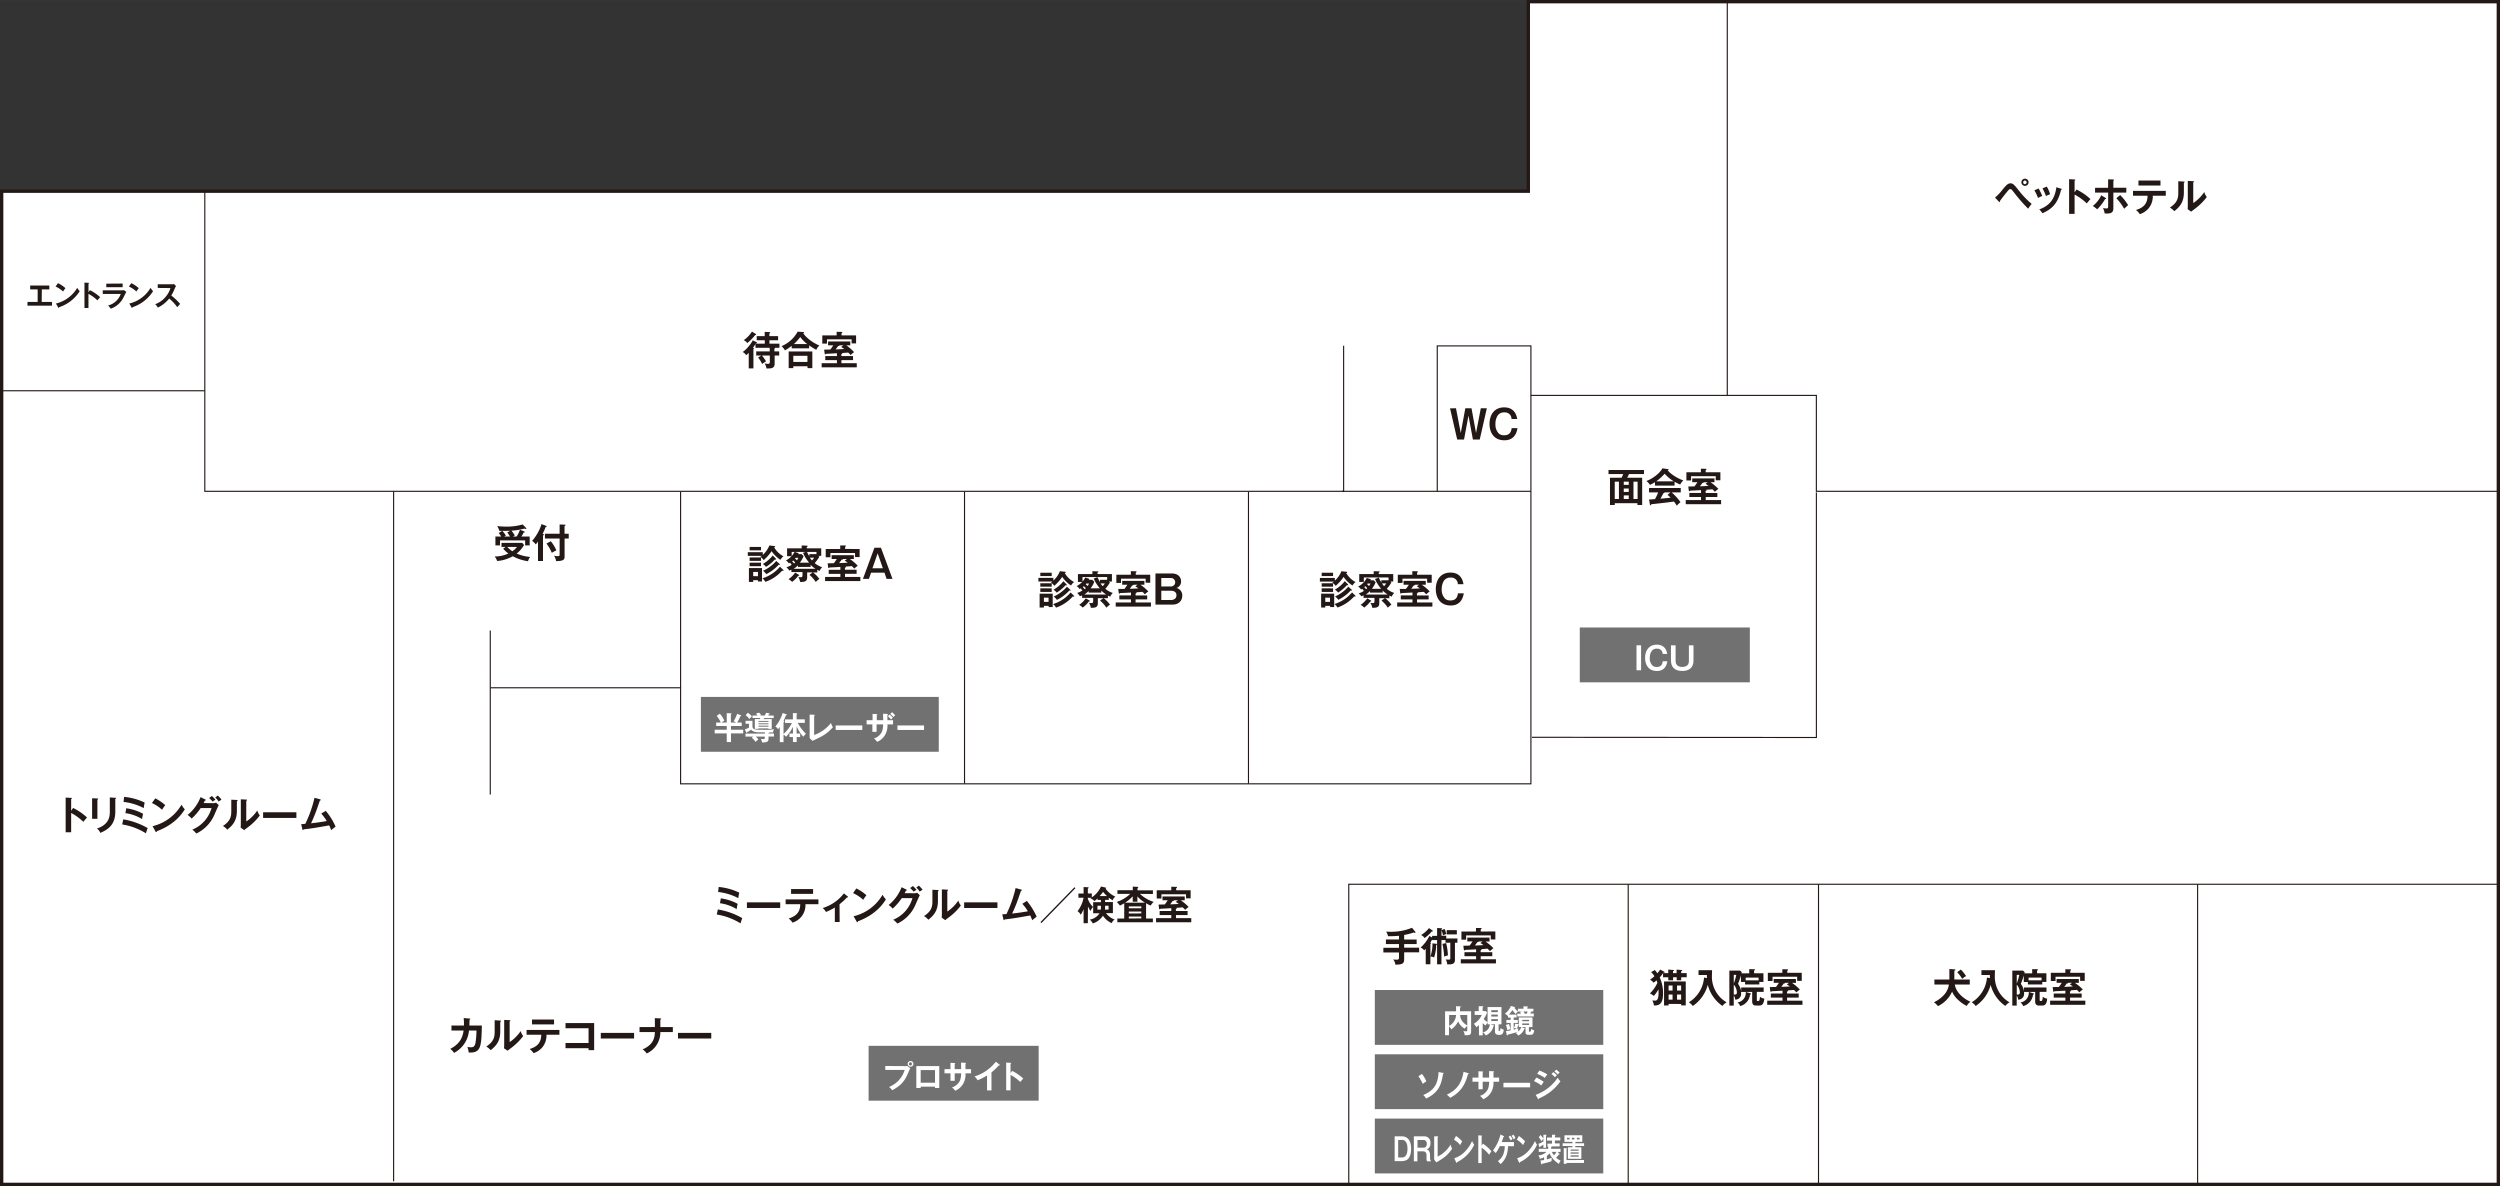 <svg xmlns="http://www.w3.org/2000/svg" width="353.14mm" height="167.54mm" viewBox="0 0 1001.04 474.91"><rect x="0" y="0" width="1001.04" height="474.91" fill="#333333" stroke="none"/><defs><style>.cls-1,.cls-5{fill:#fff;}.cls-1,.cls-2{stroke:#231815;stroke-miterlimit:10;}.cls-1{stroke-width:1.34px;}.cls-2{fill:none;stroke-width:0.45px;}.cls-3{fill:#231815;}.cls-4{fill:#727171;}</style></defs><g id="レイヤー_2" data-name="レイヤー 2"><g id="レイヤー_1-2" data-name="レイヤー 1"><polygon class="cls-1" points="611.96 0.67 611.96 76.55 0.67 76.55 0.67 474.24 1000.37 474.24 1000.37 393.4 1000.37 76.55 1000.37 0.67 611.96 0.67"/><polyline class="cls-2" points="82.01 76.55 82.01 196.72 538.01 196.72 538.01 138.42"/><path class="cls-2" d="M613,158.32h114.3v38.4h273.36"/><line class="cls-2" x1="537.35" y1="196.72" x2="613.01" y2="196.72"/><line class="cls-2" x1="82.01" y1="156.46" x2="0.97" y2="156.46"/><line class="cls-2" x1="157.61" y1="196.72" x2="157.61" y2="473"/><line class="cls-2" x1="691.63" y1="158.32" x2="691.63" y2="0.98"/><line class="cls-2" x1="196.31" y1="318.14" x2="196.31" y2="252.47"/><line class="cls-2" x1="196.42" y1="275.39" x2="272.71" y2="275.39"/><path class="cls-2" d="M272.52,196.85v117H613V138.5h-37.5v58.22"/><line class="cls-2" x1="386.21" y1="196.85" x2="386.21" y2="313.8"/><line class="cls-2" x1="499.91" y1="196.85" x2="499.91" y2="313.8"/><polyline class="cls-2" points="613.41 295.22 727.31 295.3 727.31 197.15"/><polyline class="cls-2" points="540.07 474.86 540.07 354.06 1000.67 354.06"/><line class="cls-2" x1="651.96" y1="474.86" x2="651.96" y2="354.06"/><line class="cls-2" x1="728.16" y1="474.86" x2="728.16" y2="354.06"/><line class="cls-2" x1="879.96" y1="474.86" x2="879.96" y2="354.06"/><path class="cls-3" d="M16.69,120.88h4.12v1.5H11v-1.5h4.08v-5h-3v-1.54h7.67v1.54h-3Z"/><path class="cls-3" d="M23.2,113.38a12.27,12.27,0,0,1,3,2,12.06,12.06,0,0,0-.94,1.34,11.43,11.43,0,0,0-3-2Zm-.8,8.15a13.44,13.44,0,0,0,8.52-6.29,6.45,6.45,0,0,0,1,1.35A15.48,15.48,0,0,1,23.68,123c0,.12,0,.26-.2.26s-.14-.09-.2-.2Z"/><path class="cls-3" d="M36,116.19a17.16,17.16,0,0,1,4.1,2.8c-.45.48-.61.68-1.09,1.27a15.68,15.68,0,0,0-3.59-2.6v5.66H33.82V113.15l1.61.09c.12,0,.22,0,.22.13s-.15.16-.22.17V117Z"/><path class="cls-3" d="M48.58,116.26a3.12,3.12,0,0,0,1-.11l1,.69c-.2.37-1,2-1.18,2.34a8.91,8.91,0,0,1-5.07,4.42,6.34,6.34,0,0,0-1.06-1.28,7.28,7.28,0,0,0,5.08-4.63H41.15v-1.43Zm.53-2.73V115H42.56v-1.42Z"/><path class="cls-3" d="M52.57,113.38a12.62,12.62,0,0,1,3,2,10.44,10.44,0,0,0-.95,1.34,11.43,11.43,0,0,0-3-2Zm-.8,8.15a13.44,13.44,0,0,0,8.52-6.29,6.83,6.83,0,0,0,1,1.35A15.48,15.48,0,0,1,53.05,123c0,.12,0,.26-.19.26s-.15-.09-.21-.2Z"/><path class="cls-3" d="M63.16,115.29v-1.47h5.77a3,3,0,0,0,.78-.09l.77.85a3.94,3.94,0,0,0-.43.74,18.72,18.72,0,0,1-1.46,3,26.55,26.55,0,0,1,3.54,3.36c-.4.44-1,1.15-1.17,1.32a15.52,15.52,0,0,0-3.22-3.46,13.23,13.23,0,0,1-4.54,3.62,4.23,4.23,0,0,0-1.08-1.36,9.65,9.65,0,0,0,4-2.71,9.88,9.88,0,0,0,2.14-3.75Z"/><path class="cls-3" d="M306.23,137.6v-1.36H303v-1.66h3.2v-1.7l1.87.08c.26,0,.34.07.34.18s-.06.17-.34.36v1.08h3.49v1.66H308.1v1.36h4v1.67h-1.75a.18.18,0,0,1,0,.09c0,.16-.14.21-.28.26v1.09H312v1.65h-1.82v3.24c0,1.81-1.35,1.92-2.33,1.92-.33,0-.55,0-.95,0a4.92,4.92,0,0,0-.74-2,6.4,6.4,0,0,0,1.3.15c.39,0,.79,0,.79-.69v-2.63H305.1a16.8,16.8,0,0,1,1.64,2.34c-.67.4-1,.62-1.58,1.05a11.91,11.91,0,0,0-1.6-2.59l1.29-.8H302.8v-1.65h5.41v-1.44h-5.7v-1.54c-.3.52-.7,1.09-1,1.52.17.07.37.16.37.29s-.14.2-.2.25v7.72H299.8v-6.23a7,7,0,0,1-1,.93,4.81,4.81,0,0,0-1.39-1.26,14.14,14.14,0,0,0,4-4.66l1.46.7c.18.09.26.16.26.27s-.25.23-.5.25l0,.09Zm-3.68-3.92a.43.43,0,0,1,.23.3c0,.19-.21.17-.38.16a19.37,19.37,0,0,1-3.2,3.23,3.12,3.12,0,0,0-1.41-1.16,11.89,11.89,0,0,0,3.31-3.45Z"/><path class="cls-3" d="M324,139.46h-7v-1a16.82,16.82,0,0,1-2.71,1.82,6,6,0,0,0-1.36-1.68,13,13,0,0,0,6.46-5.81l2.27.17c.09,0,.31,0,.31.19s-.15.21-.32.3c1,1.66,4,3.95,6.45,4.88a5.12,5.12,0,0,0-1.25,1.73,19.86,19.86,0,0,1-2.86-1.79Zm-6.35,7.19v.76H315.8v-6.68h9.47v6.68h-1.92v-.76Zm5.66-1.74v-2.46h-5.66v2.46Zm-.08-7.16a13.47,13.47,0,0,1-2.79-2.81,19.86,19.86,0,0,1-2.55,2.81Z"/><path class="cls-3" d="M336.92,142.58h4.65v1.61h-4.65v1.24h6.14v1.65H329v-1.65h6.12v-1.24h-4.67v-1.61h4.67v-1.14c-2.15.12-2.4.14-4.36.22-.14.19-.2.24-.29.24s-.22-.13-.25-.32L330,140l2.49-.05c.38-.48.71-1,1.17-1.68h-2.08v-1.54h8.89v1.54h-1.59A18.8,18.8,0,0,1,342,141a8.15,8.15,0,0,0-1.39,1.16,12.65,12.65,0,0,0-1-1c-1.36.12-1.51.13-2.52.2.07,0,.16,0,.16.17s-.14.21-.4.32Zm5.87-8.3v3.21H341v-1.63h-9.86v1.71h-1.88v-3.29H335v-1.43l2.05.05a.2.2,0,0,1,.23.21c0,.14-.07.17-.32.31v.86Zm-5.07,4h-1.61c.06.27-.37.27-.52.27-.45.67-.88,1.19-1,1.35.76,0,2.54-.1,3.46-.16-.37-.27-.66-.46-1.23-.83Z"/><path class="cls-3" d="M202.45,219h-1.64v-1.63h8.33l.69.86a12.45,12.45,0,0,1-2.93,3.42,17.38,17.38,0,0,0,5.37,1.35,5.19,5.19,0,0,0-.84,1.72,18.51,18.51,0,0,1-6.11-2,15.08,15.08,0,0,1-6.24,1.91,6.71,6.71,0,0,0-1-1.81,13,13,0,0,0,5.49-1.19,10.26,10.26,0,0,1-2.09-1.95Zm4.43-4.18a13.51,13.51,0,0,0,1.33-2.72l1.75.7a.22.22,0,0,1,.15.2c0,.18-.11.19-.43.24a11.4,11.4,0,0,1-.9,1.58h3.31v3.57h-1.81v-2H200.21v2h-1.84v-3.57h2.33c-.15-.23-.52-.77-1-1.41l1.36-.84h-1.11a6.78,6.78,0,0,0-.88-1.91c1.5.14,2.49.19,3.49.19a22.28,22.28,0,0,0,6.71-.86l1.42,1.44a.26.26,0,0,1,.06.18.21.21,0,0,1-.18.22,4,4,0,0,1-.55-.19,26.27,26.27,0,0,1-5.23.84,18.32,18.32,0,0,1,1.34,1.88l-.71.46Zm-2.59-2.31c-1.39.05-1.55.05-3.14.06a8.85,8.85,0,0,1,1.39,1.87l-.62.38h2.29a16.54,16.54,0,0,0-1.1-1.61ZM203.14,219a9.78,9.78,0,0,0,2,1.72A7.26,7.26,0,0,0,207,219Z"/><path class="cls-3" d="M217.42,224.64h-2v-7.81a9,9,0,0,1-.91,1.15,6,6,0,0,0-1.43-1.42,19.2,19.2,0,0,0,3.77-6.7l1.79.68c.15.06.29.11.29.22s-.28.22-.42.22c-.49,1.22-.77,1.86-1.23,2.77.38.1.51.18.51.34s-.09.22-.36.28Zm10.31-10.92v1.9h-1.66v7.13c0,1.3-.32,1.89-3.39,1.92a5,5,0,0,0-.86-2.17,6.7,6.7,0,0,0,1.43.19c.8,0,.83-.22.83-.76v-6.31H218.2v-1.9h5.88V210l2,.07c.27,0,.36.07.36.18s-.11.24-.39.36v3.09Zm-7.17,3a15.27,15.27,0,0,1,2.21,3.64,15.09,15.09,0,0,0-1.81,1,16.21,16.21,0,0,0-2.16-3.74Z"/><path class="cls-3" d="M426.41,228.94c.2,0,.34.06.34.21s-.08.17-.4.31a9.49,9.49,0,0,0,3.74,3.6,4,4,0,0,0-1.23,1.39,12.43,12.43,0,0,1-3.53-3.47,18.2,18.2,0,0,1-3.17,3.58,4.76,4.76,0,0,0-1.36-1.28c.23-.16.33-.22.6-.43h-5.61v-1.46h6v1.08a10.11,10.11,0,0,0,2.62-3.77ZM418,242.58v.68h-1.72v-5.54h5.24v5.36h-1.62v-.5Zm3.12-13.26v1.35h-4.56v-1.35Zm0,4.21v1.37h-4.56v-1.37Zm0,2.06V237h-4.56v-1.44ZM419.86,241v-1.7H418V241ZM430,238.49a.42.42,0,0,1,.12.25.17.17,0,0,1-.19.18,1.3,1.3,0,0,1-.36-.11,15.89,15.89,0,0,1-6.72,4.48,4.44,4.44,0,0,0-1.21-1.41,15,15,0,0,0,7.06-4.64Zm-3-4.55a.45.45,0,0,1,.16.29c0,.14-.11.16-.19.16a.75.75,0,0,1-.29-.08,17.14,17.14,0,0,1-3.57,3,3.79,3.79,0,0,0-1.3-1.16,14.21,14.21,0,0,0,4-3.42Zm1.5,2.14a.36.36,0,0,1,.17.26.15.15,0,0,1-.17.16,2.05,2.05,0,0,1-.31-.07,16.48,16.48,0,0,1-5,3.77,5,5,0,0,0-1.28-1.34,15,15,0,0,0,5.3-3.93Z"/><path class="cls-3" d="M444.44,233.22a14.48,14.48,0,0,1-1.85,2.53,8.3,8.3,0,0,0,3,1.66,5.38,5.38,0,0,0-1.06,1.51c-.25-.13-.47-.24-.9-.48v1.08h-1.68a12.22,12.22,0,0,1,2.5,2.58,11.3,11.3,0,0,0-1.44,1.22,12.65,12.65,0,0,0-2.53-2.85l1.33-.95h-2.21v2c0,1.7-1.07,1.86-2.81,1.84a5.46,5.46,0,0,0-.75-2,4.75,4.75,0,0,0,1.05.11c.61,0,.64-.31.64-1v-1.08h-4.43v-1a7.68,7.68,0,0,1-.89.35,5.55,5.55,0,0,0-1.12-1.32,7,7,0,0,0,2.11-1,5.72,5.72,0,0,0-.69-.84l-.42.29a4.1,4.1,0,0,0-1.19-1.19,7.81,7.81,0,0,0,3.46-3.44l1.33.43c.12,0,.26.08.26.24s-.09.2-.31.25v0h1.51l.82.76a9.68,9.68,0,0,1-1.48,2.66h3.71a15.11,15.11,0,0,1-2.46-3.93l1.53-.55a10.31,10.31,0,0,0,1,1.92v-.86h2.86v-1.11h-9.88V233h-1.83v-3.15h5.79v-1.14l2,.06c.14,0,.4,0,.4.19s-.17.21-.37.29v.6h5.79v3H444Zm-8.23,7.2a.28.28,0,0,1,.15.23c0,.19-.18.2-.39.2a10.24,10.24,0,0,1-2.44,2.43,6.59,6.59,0,0,0-1.42-1.1,9.57,9.57,0,0,0,2.64-2.61ZM434,234.71l-.42.38c.26.26.46.47.77.84.14-.13.25-.23.43-.42A7.8,7.8,0,0,0,434,234.71Zm7,2.58h-5.1v-.62a10,10,0,0,1-1.71,1.38h8.77a10.85,10.85,0,0,1-2-1.59Zm-6.07-3.63a2.22,2.22,0,0,1-.2.25l.77.73a4.89,4.89,0,0,0,.57-1Zm5.75-.06a9.39,9.39,0,0,0,.85,1.11,5.28,5.28,0,0,0,.86-1.11Z"/><path class="cls-3" d="M454.7,238.43h4.65V240H454.7v1.24h6.15v1.65h-14.1v-1.65h6.11V240H448.2v-1.61h4.66v-1.14c-2.15.12-2.39.14-4.35.22-.14.19-.2.24-.3.24s-.21-.13-.25-.32l-.2-1.58,2.49,0c.39-.48.71-1,1.18-1.68h-2.09v-1.54h8.9v1.54h-1.59a18.7,18.7,0,0,1,3.16,2.69,8.55,8.55,0,0,0-1.39,1.16,10.85,10.85,0,0,0-.95-1c-1.36.11-1.52.12-2.52.18.06,0,.15.05.15.18s-.14.21-.4.32Zm5.87-8.3v3.21h-1.84v-1.63h-9.85v1.71H447v-3.29h5.81V228.7l2.06.05a.21.21,0,0,1,.23.21c0,.14-.08.17-.33.31v.86Zm-5.07,4h-1.6c.06.27-.37.27-.53.27-.45.66-.88,1.19-1,1.34.76,0,2.53-.09,3.46-.15-.37-.27-.67-.46-1.24-.83Z"/><path class="cls-3" d="M469.21,229.61c2.5,0,3.71,1.48,3.71,3.19a2.68,2.68,0,0,1-1.82,2.63,3,3,0,0,1,2.3,3.09c0,1.82-1.24,3.57-3.91,3.57h-6.83V229.61ZM465,231.44v3.39h3.74a1.7,1.7,0,1,0,0-3.39Zm0,5.09v3.72h3.82c1,0,2.25-.43,2.25-1.9s-1.25-1.82-2.27-1.82Z"/><path class="cls-3" d="M539.11,228.94c.2,0,.34.06.34.21s-.08.17-.4.31a9.49,9.49,0,0,0,3.74,3.6,4,4,0,0,0-1.22,1.39A12.48,12.48,0,0,1,538,231a17.88,17.88,0,0,1-3.17,3.58,4.76,4.76,0,0,0-1.36-1.28c.24-.16.33-.22.61-.43H528.5v-1.46h6v1.08a10.21,10.21,0,0,0,2.63-3.77Zm-8.45,13.64v.68H529v-5.54h5.23v5.36h-1.62v-.5Zm3.12-13.26v1.35h-4.56v-1.35Zm0,4.21v1.37h-4.56v-1.37Zm0,2.06V237h-4.56v-1.44ZM532.56,241v-1.7h-1.9V241Zm10.12-2.54a.37.37,0,0,1,.12.25.17.17,0,0,1-.18.18,1.46,1.46,0,0,1-.37-.11,15.82,15.82,0,0,1-6.72,4.48,4.44,4.44,0,0,0-1.21-1.41,14.93,14.93,0,0,0,7.06-4.64Zm-3-4.55a.43.43,0,0,1,.15.29c0,.14-.1.16-.18.16a.84.84,0,0,1-.3-.08,17.09,17.09,0,0,1-3.56,3,3.88,3.88,0,0,0-1.3-1.16,14.15,14.15,0,0,0,4-3.42Zm1.5,2.14c.09.08.17.16.17.26a.15.15,0,0,1-.17.16,1.63,1.63,0,0,1-.31-.07,16.79,16.79,0,0,1-5,3.77,5.14,5.14,0,0,0-1.29-1.34,14.94,14.94,0,0,0,5.3-3.93Z"/><path class="cls-3" d="M557.14,233.22a14,14,0,0,1-1.85,2.53,8.36,8.36,0,0,0,3,1.66,5.41,5.41,0,0,0-1.07,1.51l-.9-.48v1.08h-1.68a11.69,11.69,0,0,1,2.5,2.58,10.63,10.63,0,0,0-1.43,1.22,12.7,12.7,0,0,0-2.54-2.85l1.33-.95h-2.21v2c0,1.7-1.06,1.86-2.81,1.84a5.63,5.63,0,0,0-.74-2,4.68,4.68,0,0,0,1,.11c.6,0,.63-.31.63-1v-1.08H546v-1a8.38,8.38,0,0,1-.88.35A5.59,5.59,0,0,0,544,237.6a7,7,0,0,0,2.12-1,5.9,5.9,0,0,0-.7-.84c-.18.13-.24.18-.42.29a4.1,4.1,0,0,0-1.18-1.19,7.86,7.86,0,0,0,3.46-3.44l1.33.43c.12,0,.26.08.26.24s-.1.2-.31.25l0,0H550l.82.76a9.92,9.92,0,0,1-1.49,2.66h3.71a15.11,15.11,0,0,1-2.46-3.93l1.53-.55a10.31,10.31,0,0,0,1,1.92v-.86H556v-1.11H546.1V233h-1.84v-3.15h5.79v-1.14l2,.06c.14,0,.4,0,.4.19s-.17.21-.37.29v.6h5.79v3h-1.11Zm-8.23,7.2a.26.26,0,0,1,.15.23c0,.19-.18.2-.38.2a10.43,10.43,0,0,1-2.44,2.43,6.84,6.84,0,0,0-1.42-1.1,9.86,9.86,0,0,0,2.64-2.61Zm-2.24-5.71-.42.38a11.41,11.41,0,0,1,.78.84l.43-.42A9.45,9.45,0,0,0,546.67,234.71Zm7,2.58h-5.09v-.62a9.62,9.62,0,0,1-1.72,1.38h8.78a10.88,10.88,0,0,1-2-1.59Zm-6.07-3.63a1.42,1.42,0,0,1-.2.25c.26.24.5.46.77.73a5.14,5.14,0,0,0,.58-1Zm5.75-.06a10.7,10.7,0,0,0,.85,1.11,5.28,5.28,0,0,0,.86-1.11Z"/><path class="cls-3" d="M567.4,238.43h4.65V240H567.4v1.24h6.15v1.65h-14.1v-1.65h6.12V240H560.9v-1.61h4.67v-1.14c-2.15.12-2.4.14-4.36.22-.14.19-.2.24-.29.24s-.22-.13-.25-.32l-.2-1.58,2.48,0a18.64,18.64,0,0,0,1.18-1.68H562v-1.54h8.9v1.54h-1.59a18.8,18.8,0,0,1,3.17,2.69,8.15,8.15,0,0,0-1.39,1.16,11.43,11.43,0,0,0-1-1c-1.36.11-1.51.12-2.52.18.06,0,.16.05.16.18s-.14.21-.41.32Zm5.88-8.3v3.21h-1.84v-1.63h-9.86v1.71H559.7v-3.29h5.81V228.7l2,.05a.2.2,0,0,1,.23.21c0,.14-.08.17-.32.31v.86Zm-5.07,4H566.6c.06.27-.37.27-.52.27-.45.66-.88,1.19-1,1.34.76,0,2.54-.09,3.46-.15-.37-.27-.66-.46-1.23-.83Z"/><path class="cls-3" d="M583.74,233.91a2.64,2.64,0,0,0-2.89-2.64,3.05,3.05,0,0,0-2.66,1.23,6.2,6.2,0,0,0-.9,3.39,5.11,5.11,0,0,0,1.41,3.9,3.28,3.28,0,0,0,2.09.63c2,0,2.79-1.12,3-2.86h2.33c-.2,1.14-.85,4.88-5.21,4.88-4.66,0-6-3.68-6-6.55,0-3.43,1.73-6.63,5.92-6.63,1.84,0,4.55.68,5.17,4.65Z"/><path class="cls-3" d="M646.57,201.48v.73h-1.91V191.29h4.65a15.92,15.92,0,0,0,.65-1.47h-5.89V188.2h14.21v1.62h-6a15.47,15.47,0,0,1-.73,1.47h6v10.92h-1.9v-.73Zm1.67-1.68v-6.94h-1.67v6.94Zm3.94-5.66v-1.28h-2v1.28Zm0,2.81v-1.33h-2V197Zm0,2.85v-1.44h-2v1.44Zm3.54,0v-6.94h-1.65v6.94Z"/><path class="cls-3" d="M670.52,194.44h-7.84v-1.39a17.63,17.63,0,0,1-2,1.11,6.67,6.67,0,0,0-1.44-1.58c2.18-.72,5.36-3,6.43-5.07l2.24.33a.24.24,0,0,1,.23.2c0,.15-.17.19-.36.24.9,1.35,4,3.38,6.27,4.07a5.53,5.53,0,0,0-1.28,1.67,19.24,19.24,0,0,1-2.24-1.14ZM660.3,200c.49,0,2.17-.15,2.38-.15a19.6,19.6,0,0,0,1.28-2.69H660.3v-1.76H673v1.76h-3.63a22.07,22.07,0,0,1,3.54,3.93,8.53,8.53,0,0,0-1.5,1.39,15,15,0,0,0-1.13-1.66c-.94.14-3.15.43-4.14.54l-4.93.54c-.09.24-.17.41-.35.41s-.17-.1-.22-.37Zm9.91-7.27a17.22,17.22,0,0,1-3.66-3.05,21.65,21.65,0,0,1-3.35,3.05Zm-1.36,4.43h-2.39a.21.21,0,0,1,0,.11c0,.18-.32.22-.44.24-.23.54-.87,1.68-1.16,2.17,1.94-.17,2.16-.19,4.08-.4a13.37,13.37,0,0,0-1.24-1.15Z"/><path class="cls-3" d="M683,197.39h4.65V199H683v1.23h6.15v1.65H675v-1.65h6.12V199h-4.67v-1.62h4.67v-1.14c-2.15.13-2.4.14-4.36.22-.14.19-.2.24-.29.24s-.22-.13-.25-.32l-.2-1.58,2.49-.05a19.4,19.4,0,0,0,1.17-1.68h-2.08v-1.53h8.89v1.53h-1.59a18.82,18.82,0,0,1,3.17,2.7,8.56,8.56,0,0,0-1.39,1.15,11.43,11.43,0,0,0-1-1l-2.52.19c.07,0,.16,0,.16.17s-.14.21-.4.32Zm5.87-8.3v3.22H687v-1.64h-9.86v1.71h-1.88v-3.29h5.81v-1.43l2,.05a.2.2,0,0,1,.23.21c0,.14-.07.17-.32.31v.86Zm-5.07,4h-1.61c.06.27-.37.27-.52.27-.45.67-.88,1.19-1,1.35.76,0,2.54-.1,3.46-.16-.37-.27-.66-.46-1.23-.82Z"/><path class="cls-3" d="M583,163.46l1.91,9.92,1.83-9.92h2.47l1.82,9.92,1.91-9.92h2.42L592.51,176h-2.73L588,166.42,586.22,176h-2.73l-2.87-12.49Z"/><path class="cls-3" d="M605.24,167.77a2.63,2.63,0,0,0-2.89-2.64,3,3,0,0,0-2.65,1.23,6.1,6.1,0,0,0-.9,3.39,5.11,5.11,0,0,0,1.41,3.9,3.26,3.26,0,0,0,2.08.63c2,0,2.8-1.12,3-2.86h2.34c-.2,1.14-.85,4.87-5.21,4.87-4.66,0-6-3.67-6-6.54,0-3.44,1.73-6.64,5.91-6.64,1.84,0,4.56.69,5.18,4.66Z"/><path class="cls-3" d="M29.28,323.51a23.18,23.18,0,0,1,5.57,3.83c-.6.65-.82.92-1.48,1.73a21.27,21.27,0,0,0-4.88-3.55v7.73h-2.2V319.36l2.2.12c.15,0,.29,0,.29.18s-.2.22-.29.23v4.76Z"/><path class="cls-3" d="M39,319.72c.19,0,.31,0,.31.16s-.18.24-.31.3v7.67H36.88v-8.22Zm7.17-.28c.23,0,.31.06.31.14s-.2.27-.31.31V325c0,5.29-3,7.21-6,8.49a4,4,0,0,0-1.36-1.73c5-1.69,5.16-5,5.16-6.75v-5.71Z"/><path class="cls-3" d="M49.35,328.08a28.94,28.94,0,0,1,9.78,3.49c-.16.44-.54,1.49-.7,2.09a25.49,25.49,0,0,0-9.5-3.55Zm.34-9a23.93,23.93,0,0,1,8.25,2.28,16.85,16.85,0,0,0-.39,2.21,22.88,22.88,0,0,0-8.08-2.48Zm.86,4.56a19.62,19.62,0,0,1,6.75,2.21,14.14,14.14,0,0,0-.4,2.12,17.23,17.23,0,0,0-6.69-2.38Z"/><path class="cls-3" d="M62.17,319.67a17.21,17.21,0,0,1,4,2.73,15.79,15.79,0,0,0-1.28,1.84,15.18,15.18,0,0,0-4.06-2.7Zm-1.09,11.14a18.34,18.34,0,0,0,11.6-8.6A9.3,9.3,0,0,0,74,324.06c-1,1.59-3.91,6.07-11.2,8.76,0,.16,0,.35-.26.35s-.2-.13-.28-.27Z"/><path class="cls-3" d="M85.41,321.6a2.27,2.27,0,0,0,1.07-.23l1.11,1c-.26.46-1.08,2.32-1.59,3.5a14.83,14.83,0,0,1-7.4,7.89A7.57,7.57,0,0,0,77,332.2a13.2,13.2,0,0,0,7.7-8.65H80.36a22.33,22.33,0,0,1-3.63,4.22,7.88,7.88,0,0,0-1.61-1.46,17,17,0,0,0,5.18-7.13l1.9.94c.08,0,.21.09.21.23s-.27.21-.37.21c-.18.38-.31.62-.52,1Zm-.6-2.89a14.83,14.83,0,0,1,1.47,1.49,7.84,7.84,0,0,0-1.13.79,10,10,0,0,0-1.42-1.46Zm2.41-.18a17.08,17.08,0,0,1,1.48,1.63l-1.14.78a9.2,9.2,0,0,0-1.36-1.63Z"/><path class="cls-3" d="M94.78,320.31c.15,0,.35,0,.35.2s-.15.26-.28.3v3.88c0,4-1.74,5.83-3.84,7.51a6.77,6.77,0,0,0-1.75-1.47c2.94-1.92,3.35-3.71,3.35-5.89V320.2Zm3.83-.15c.17,0,.29,0,.29.18s-.15.22-.29.3v8.3a16.42,16.42,0,0,0,4.42-4.42,5.85,5.85,0,0,0,1,2,23.33,23.33,0,0,1-4.42,4.46c-1.28.95-1.42,1.06-1.82,1.41l-1.42-1c0-.43.06-.83.06-1.26V320.05Z"/><path class="cls-3" d="M118.68,325.25v2.25H105.35v-2.25Z"/><path class="cls-3" d="M130.45,324.68a26,26,0,0,1,3.93,6.32c-.1.06-1.33,1-1.76,1.41-.36-1-.65-1.59-.81-1.92-6.15,1.1-6.29,1.11-10.26,1.6-.06.22-.12.29-.24.29s-.19-.16-.22-.29L120.6,330c.26,0,1.42-.11,1.66-.14a48.58,48.58,0,0,0,3.67-10.41l2.24.6c.17.05.27.12.27.23s-.17.27-.37.3c-.24.7-1.29,3.75-1.53,4.35-.6,1.6-1.26,3.19-2,4.73,1.42-.15,4.34-.54,6.3-.91a20,20,0,0,0-2.22-3Z"/><path class="cls-3" d="M798.84,79.11a19.19,19.19,0,0,0,2.86-3c1.8-2.22,2.4-2.71,3.33-2.71s1.42.46,3.18,2.68a35.63,35.63,0,0,0,5.3,5.56,18.06,18.06,0,0,0-1.39,1.93,62.07,62.07,0,0,1-5.48-6.24c-1.17-1.49-1.27-1.62-1.69-1.62s-.64.3-1.4,1.22-2.18,2.71-2.75,3.58c0,.18,0,.37-.2.37s-.13,0-.22-.16ZM812.28,73a1.44,1.44,0,1,1-1.44-1.46A1.45,1.45,0,0,1,812.28,73Zm-2.17,0a.72.72,0,0,0,.73.74.74.74,0,0,0,0-1.47A.73.73,0,0,0,810.11,73Z"/><path class="cls-3" d="M816.3,75.47a22.92,22.92,0,0,1,1.45,3,7.64,7.64,0,0,0-1.67.82,21.6,21.6,0,0,0-1.48-3.1Zm9,.09c.15,0,.28.08.28.21s-.21.2-.3.22c-1.19,5-3.21,7.57-7.49,9.39a5.83,5.83,0,0,0-1.24-1.52c3.22-1.25,6.08-3.15,6.86-8.9Zm-5.73-.85a12.88,12.88,0,0,1,1.32,3.07,15.88,15.88,0,0,0-1.66.7,19.42,19.42,0,0,0-1.38-3.06Z"/><path class="cls-3" d="M831.48,75.88a23.25,23.25,0,0,1,5.58,3.83c-.6.65-.82.92-1.48,1.73a21.81,21.81,0,0,0-4.88-3.55v7.73h-2.2V71.73l2.2.13c.15,0,.29,0,.29.17s-.2.22-.29.24V77Z"/><path class="cls-3" d="M843.14,79.27c.12.08.2.16.2.25s-.2.18-.4.16a19.81,19.81,0,0,1-3.2,4.13A12,12,0,0,0,838,82.47a12,12,0,0,0,3.38-4.28Zm1-7.48,2,.08c.2,0,.34,0,.34.19s-.12.18-.26.24v2.88h5.19v1.93h-5.19v6c0,1.09,0,2.39-2.49,2.39-.27,0-.74,0-1-.06a6.26,6.26,0,0,0-.66-2.12,10.88,10.88,0,0,0,1.4.14c.67,0,.67-.24.67-1.23V77.11H838.9V75.18h5.21Zm4.82,6.31a21.4,21.4,0,0,1,3.18,4.05c-.52.41-1.27,1.13-1.59,1.44a21,21,0,0,0-3.14-4.24Z"/><path class="cls-3" d="M854.09,78.37V76.43h13.13v1.94H862a7.37,7.37,0,0,1-1.74,5.13,7.77,7.77,0,0,1-3.43,2.25,7.41,7.41,0,0,0-1.56-1.68c4.17-1.19,4.6-3.8,4.65-5.7Zm11-6.09v2h-8.82v-2Z"/><path class="cls-3" d="M874.38,72.68c.15,0,.35,0,.35.21s-.15.25-.27.3v3.88c0,4-1.75,5.83-3.85,7.5a6.77,6.77,0,0,0-1.75-1.47c2.94-1.91,3.36-3.7,3.36-5.89V72.57Zm3.83-.14c.17,0,.29,0,.29.17s-.15.22-.29.3v8.3a16.42,16.42,0,0,0,4.42-4.42,6,6,0,0,0,1,2,23.28,23.28,0,0,1-4.42,4.45c-1.28,1-1.42,1.06-1.82,1.41l-1.42-1c0-.43.06-.83.06-1.25V72.43Z"/><path class="cls-3" d="M562.25,376.21h5V378h-5v1.46h6v1.87h-6V384c0,1.87-.65,2.2-3.51,2.27a4.05,4.05,0,0,0-.89-2.09,13,13,0,0,0,1.42.09c.82,0,.91-.32.91-.89v-2h-6.26v-1.87h6.26V378h-5.24v-1.82h5.24v-1.49a34.72,34.72,0,0,1-4.42.16,4,4,0,0,0-.76-1.81c.44,0,.92.05,1.69.05a22.09,22.09,0,0,0,8.69-1.6l1.3,1.57a.38.38,0,0,1,.11.24.23.23,0,0,1-.26.23.83.83,0,0,1-.43-.16,24.86,24.86,0,0,1-3.85,1Z"/><path class="cls-3" d="M573.44,374.72h2V371.6l1.61.06c.12,0,.38,0,.38.19s-.14.23-.24.29v.32l1.26-.5a11.38,11.38,0,0,1,.67,2.05,7.28,7.28,0,0,0-1.33.49,10.32,10.32,0,0,0-.6-2v2.19h1.91v1.09h4.48v1.7h-1v6.92c0,1.74-1.54,1.74-2.36,1.74a5.35,5.35,0,0,1-.73,0,4.22,4.22,0,0,0-.63-2,6.36,6.36,0,0,0,1.13.1c.61,0,.74-.07.74-.56v-6.19h-1.93V376.4h-1.62v9.73h-1.75v-8a.4.4,0,0,1-.34.21,17.64,17.64,0,0,1-.85,5.05,3.09,3.09,0,0,0-1.48-.39,15.3,15.3,0,0,0,.82-5.28l1.46.18c.21,0,.31.05.39.19V376.4h-2v-.19a13.45,13.45,0,0,1-.71,1.27c.15.06.27.12.27.22s-.1.21-.24.25v8.16h-1.87v-6.22l-.61.64a4.36,4.36,0,0,0-1.42-1.14,14.78,14.78,0,0,0,3.47-4.61l1.11.59Zm.12-2.17c.11.08.19.14.19.24s-.11.17-.22.17a.88.88,0,0,1-.23,0,15.13,15.13,0,0,1-2.89,2.65A2.84,2.84,0,0,0,569,374.4a11,11,0,0,0,3.18-2.78Zm5.5,5.07a24.19,24.19,0,0,1,.71,4.94,6.33,6.33,0,0,0-1.53.48,30.28,30.28,0,0,0-.66-5.1Zm4.28-3.48h-4.06v-1.7h4.06Z"/><path class="cls-3" d="M592.89,381.26h4.65v1.62h-4.65v1.23H599v1.65H584.93v-1.65h6.12v-1.23h-4.66v-1.62h4.66v-1.14c-2.15.13-2.39.14-4.36.22-.13.19-.2.24-.29.24s-.21-.12-.25-.32l-.2-1.58,2.49-.05a17.82,17.82,0,0,0,1.18-1.68h-2.09v-1.53h8.9V377h-1.6a18.88,18.88,0,0,1,3.17,2.7,8.56,8.56,0,0,0-1.39,1.15,11.31,11.31,0,0,0-1-1c-1.35.11-1.51.13-2.51.19.06,0,.15,0,.15.17s-.14.21-.4.32Zm5.87-8.3v3.22h-1.84v-1.63h-9.86v1.71h-1.88V373H591v-1.42l2,0c.11,0,.24,0,.24.2s-.08.17-.33.32V373Zm-5.07,4h-1.6c.06.27-.37.27-.53.27-.45.67-.88,1.19-1,1.35.75,0,2.53-.1,3.46-.16-.37-.27-.67-.46-1.24-.82Z"/><path class="cls-3" d="M788.73,392.21v2h-6c.57,3.6,4.2,6,6.27,6.91a5.34,5.34,0,0,0-1.49,1.66,13.73,13.73,0,0,1-3.34-2.33,9.28,9.28,0,0,1-2.52-3.4,11.7,11.7,0,0,1-5.67,5.81,7.28,7.28,0,0,0-1.61-1.55,13,13,0,0,0,4-2.89,7.83,7.83,0,0,0,2-4.21h-5.81v-2h6V388l2.17.15c.07,0,.25,0,.25.19s-.14.23-.43.36v3.5Zm-3.57-4a16.14,16.14,0,0,1,2.09,2.62,8.56,8.56,0,0,0-1.56,1.12,13.83,13.83,0,0,0-2-2.68Z"/><path class="cls-3" d="M796.78,391.66c0-.35,0-.51,0-1.25H793.4v-1.94h5.42c0,.37-.06,2-.06,2.3a11.79,11.79,0,0,0,5.89,10.57,5.4,5.4,0,0,0-1.69,1.45,14.87,14.87,0,0,1-5.87-8.44,14.83,14.83,0,0,1-6,8.46,5.79,5.79,0,0,0-1.57-1.49,12.79,12.79,0,0,0,6.09-9.9Z"/><path class="cls-3" d="M817.78,402.63h-1.36c-1.33,0-1.51-.93-1.51-1.71v-3.73h-2.49l1.62.52c.19.06.39.12.39.28s-.28.24-.39.27a5.29,5.29,0,0,1-3.92,4.58,3.28,3.28,0,0,0-1.1-1.44,3.91,3.91,0,0,0,3.32-4.21h-1.87c0,.15,0,.31,0,.47a2.29,2.29,0,0,1-2.38,2.6,2.73,2.73,0,0,0-.57-1.62v4h-1.76v-14h4.31l.65.62c0,.19-.06.23-.13.46h3.13v-1.67l2,.05c.23,0,.34.06.34.19s-.19.22-.39.3v1.13h3.74v3.47h-1.65v1H812v-1h-1.64v-2.6c-.32,1.06-.41,1.3-1.16,3.36a6.61,6.61,0,0,1,1.25,3.1v-1.66h9v1.76h-2.74v3.19c0,.37.06.48.42.48.56,0,.68-.11.85-1.73a2.93,2.93,0,0,0,1.74.75C819.59,401.26,819.34,402.63,817.78,402.63Zm-10.24-12.29v3.46a19,19,0,0,0,1-3.46Zm0,3.9v4a1.56,1.56,0,0,0,.35,0c.71,0,.9-.33.9-.95A5.2,5.2,0,0,0,807.54,394.24Zm9.92-2.8h-5.18v1.1h5.18Z"/><path class="cls-3" d="M828.89,397.82h4.65v1.62h-4.65v1.23H835v1.65h-14.1v-1.65h6.11v-1.23h-4.66v-1.62h4.66v-1.14c-2.14.12-2.39.14-4.35.22-.14.19-.2.24-.3.24s-.21-.13-.24-.32l-.2-1.58,2.48-.05a19.25,19.25,0,0,0,1.18-1.68h-2.09V392h8.9v1.54h-1.59A19.17,19.17,0,0,1,834,396.2a9.71,9.71,0,0,0-1.39,1.16,9.58,9.58,0,0,0-1-1l-2.52.19c.06,0,.15,0,.15.17s-.14.21-.4.32Zm5.87-8.3v3.22h-1.84V391.1h-9.85v1.71h-1.89v-3.29H827v-1.43l2.06.05a.21.21,0,0,1,.23.21c0,.14-.08.17-.33.31v.86Zm-5.06,4h-1.61c.06.27-.37.27-.53.27-.44.67-.88,1.19-1,1.35.76,0,2.53-.1,3.46-.16-.37-.27-.66-.46-1.23-.83Z"/><path class="cls-3" d="M662.63,388.41a12.27,12.27,0,0,1,1,1.31,12.15,12.15,0,0,0,1.14-1.5l1.64.89a.26.26,0,0,1,.13.2c0,.24-.28.22-.53.22l-.09.13H668v-1.44l2.08.18c.13,0,.22,0,.22.15s-.11.19-.4.3v.81h1.44v-1.42l2,.17c.09,0,.23,0,.23.17s-.11.18-.39.27v.81h2.21v1.65h-2.21v1.2h-1.8v-1.2h-1.44v1.2H668v-1.2h-2.09v-1.62a13.66,13.66,0,0,1-1.34,1.67,15.19,15.19,0,0,1,1.34,6.59c0,4.05-1.65,4.73-3.64,4.65a6.12,6.12,0,0,0-.65-2c.26,0,.71.06,1,.06.59,0,1.5,0,1.5-3.21a11.11,11.11,0,0,0-.06-1.3,13.59,13.59,0,0,1-1.85,2.63,6.46,6.46,0,0,0-1.56-1,14.08,14.08,0,0,0,3-4.24c0-.06-.21-.63-.34-1a7.29,7.29,0,0,1-1.2.92,6,6,0,0,0-1.42-1.22,9.52,9.52,0,0,0,1.77-1.36,8.13,8.13,0,0,0-1.33-1.63Zm5.5,13.58v.6h-1.82V393H675v9.57h-1.83V402Zm1.59-5.37v-2h-1.59v2Zm0,3.67v-2.07h-1.59v2.07Zm3.43-3.67v-2h-1.64v2Zm-1.64,1.6v2.07h1.64v-2.07Z"/><path class="cls-3" d="M683.47,391.66c0-.35,0-.51,0-1.25h-3.35v-1.94h5.42c0,.37-.06,2-.06,2.3a11.79,11.79,0,0,0,5.89,10.57,5.26,5.26,0,0,0-1.68,1.45,14.78,14.78,0,0,1-5.87-8.44,14.93,14.93,0,0,1-6,8.46,6,6,0,0,0-1.58-1.49,12.79,12.79,0,0,0,6.09-9.9Z"/><path class="cls-3" d="M704.47,402.63h-1.36c-1.33,0-1.51-.93-1.51-1.71v-3.73h-2.49l1.62.52c.19.06.39.12.39.28s-.28.24-.39.27a5.29,5.29,0,0,1-3.92,4.58,3.28,3.28,0,0,0-1.1-1.44,3.93,3.93,0,0,0,3.33-4.21h-1.87c0,.15,0,.31,0,.47a2.29,2.29,0,0,1-2.38,2.6,2.73,2.73,0,0,0-.57-1.62v4h-1.76v-14h4.31l.65.62c0,.19-.06.23-.13.46h3.13v-1.67l2,.05c.23,0,.34.06.34.19s-.19.22-.39.3v1.13h3.74v3.47h-1.65v1h-5.72v-1h-1.64v-2.6c-.32,1.06-.41,1.3-1.16,3.36a6.74,6.74,0,0,1,1.26,3.1v-1.66h9v1.76h-2.74v3.19c0,.37.07.48.42.48.56,0,.68-.11.85-1.73a2.93,2.93,0,0,0,1.75.75C706.28,401.26,706,402.63,704.47,402.63Zm-10.24-12.29v3.46a19,19,0,0,0,1-3.46Zm0,3.9v4a1.6,1.6,0,0,0,.36,0c.71,0,.89-.33.89-.95A5.2,5.2,0,0,0,694.23,394.24Zm9.92-2.8H699v1.1h5.18Z"/><path class="cls-3" d="M715.58,397.82h4.65v1.62h-4.65v1.23h6.15v1.65h-14.1v-1.65h6.12v-1.23h-4.67v-1.62h4.67v-1.14c-2.15.12-2.4.14-4.36.22-.14.19-.2.24-.3.24s-.21-.13-.24-.32l-.2-1.58,2.48-.05a17.3,17.3,0,0,0,1.18-1.68h-2.09V392h8.9v1.54h-1.59a19.27,19.27,0,0,1,3.17,2.69,9.2,9.2,0,0,0-1.39,1.16,11.43,11.43,0,0,0-1-1l-2.52.19c.06,0,.16,0,.16.17s-.14.21-.41.32Zm5.87-8.3v3.22h-1.83V391.1h-9.86v1.71h-1.89v-3.29h5.81v-1.43l2.06.05a.2.2,0,0,1,.23.21c0,.14-.08.17-.33.31v.86Zm-5.06,4h-1.61c.06.27-.37.27-.53.27-.44.67-.88,1.19-1,1.35.76,0,2.53-.1,3.46-.16-.37-.27-.66-.46-1.23-.83Z"/><path class="cls-3" d="M188,407.84c.2,0,.31,0,.31.18a.34.34,0,0,1-.31.28c0,.4,0,1-.06,2.33h5c-.18,8.43-.32,11.07-5.27,10.81a7.65,7.65,0,0,0-.54-2.25,4.81,4.81,0,0,0,1.27.15c1.14,0,1.64-.22,2-1.77a35.12,35.12,0,0,0,.39-4.93h-3a11.14,11.14,0,0,1-6,8.95,5.4,5.4,0,0,0-1.49-1.61c4.14-2.17,4.94-4.85,5.34-7.34h-4.87v-2h5a20.65,20.65,0,0,0-.11-3Z"/><path class="cls-3" d="M200.24,408.64c.15,0,.35,0,.35.2s-.15.26-.28.3V413c0,4-1.74,5.83-3.84,7.51a6.77,6.77,0,0,0-1.75-1.47c2.94-1.92,3.35-3.71,3.35-5.89v-4.64Zm3.83-.15c.17,0,.29,0,.29.18s-.15.22-.29.3v8.3a16.42,16.42,0,0,0,4.42-4.42,6,6,0,0,0,1,2,23.33,23.33,0,0,1-4.42,4.46c-1.28,1-1.42,1.06-1.82,1.4l-1.42-.95c0-.42.06-.82.06-1.25V408.38Z"/><path class="cls-3" d="M210.85,414.32v-1.93H224v1.93h-5.19a7.38,7.38,0,0,1-1.74,5.14,7.86,7.86,0,0,1-3.43,2.24,6.92,6.92,0,0,0-1.56-1.67c4.17-1.19,4.6-3.81,4.65-5.71Zm11-6.08v1.95h-8.82v-1.95Z"/><path class="cls-3" d="M226.44,419.71v-2.08h9.23v-5.91h-9.23v-2.07h11.47v10.84h-2.24v-.78Z"/><path class="cls-3" d="M253.9,413.58v2.25H240.57v-2.25Z"/><path class="cls-3" d="M262.21,407.68l2.2.1c.2,0,.32,0,.32.16s-.23.28-.32.32v3h5v2h-5a9.3,9.3,0,0,1-5.45,8.56,6.87,6.87,0,0,0-1.64-1.64c4.25-1.84,4.85-4.61,4.9-6.92h-6.14v-2h6.15Z"/><path class="cls-3" d="M284.8,413.58v2.25H271.47v-2.25Z"/><path class="cls-3" d="M287.43,364.15a28.94,28.94,0,0,1,9.78,3.48c-.16.45-.54,1.49-.7,2.1a25.49,25.49,0,0,0-9.5-3.55Zm.34-9a23.71,23.71,0,0,1,8.25,2.28,16.4,16.4,0,0,0-.39,2.2,22.68,22.68,0,0,0-8.08-2.47Zm.86,4.56a19.84,19.84,0,0,1,6.75,2.2,14.39,14.39,0,0,0-.4,2.12,17.22,17.22,0,0,0-6.69-2.37Z"/><path class="cls-3" d="M312.41,361.31v2.25H299.08v-2.25Z"/><path class="cls-3" d="M314.58,362.06v-1.93h13.13v1.93h-5.19a7.36,7.36,0,0,1-1.75,5.13,7.77,7.77,0,0,1-3.43,2.25,7,7,0,0,0-1.56-1.68c4.17-1.19,4.61-3.8,4.65-5.7Zm11-6.08v1.94h-8.82V356Z"/><path class="cls-3" d="M336.21,369.19h-1.93v-5.8a26.65,26.65,0,0,1-3.54,1.77,6.37,6.37,0,0,0-1.31-1.58,16.9,16.9,0,0,0,8.48-5.86l1.56,1.25a.25.25,0,0,1,.11.19c0,.14-.11.16-.2.16a1.3,1.3,0,0,1-.22,0,24.31,24.31,0,0,1-3,2.75Z"/><path class="cls-3" d="M342.88,355.74a16.82,16.82,0,0,1,4.05,2.72,15.79,15.79,0,0,0-1.28,1.84,15.32,15.32,0,0,0-4.06-2.69Zm-1.09,11.13a18.27,18.27,0,0,0,11.6-8.6,9.5,9.5,0,0,0,1.34,1.86c-1,1.58-3.9,6.06-11.2,8.76,0,.16,0,.35-.26.35s-.2-.13-.28-.27Z"/><path class="cls-3" d="M366.12,357.67a2.26,2.26,0,0,0,1.07-.24l1.11,1c-.26.46-1.08,2.33-1.59,3.5a14.79,14.79,0,0,1-7.4,7.89,7.89,7.89,0,0,0-1.65-1.55,13.22,13.22,0,0,0,7.7-8.65h-4.29a22.29,22.29,0,0,1-3.63,4.21,7.81,7.81,0,0,0-1.61-1.45,17.07,17.07,0,0,0,5.18-7.13l1.9.93c.08,0,.21.1.21.24s-.27.21-.37.21c-.18.38-.31.61-.52,1Zm-.6-2.9a14.83,14.83,0,0,1,1.47,1.49,8.78,8.78,0,0,0-1.13.79,10.34,10.34,0,0,0-1.42-1.45Zm2.41-.17a17.08,17.08,0,0,1,1.48,1.63l-1.14.78a8.85,8.85,0,0,0-1.36-1.63Z"/><path class="cls-3" d="M375.49,356.37c.15,0,.35,0,.35.21s-.15.25-.28.3v3.88c0,4-1.74,5.83-3.84,7.51A6.77,6.77,0,0,0,370,366.8c2.94-1.92,3.35-3.71,3.35-5.9v-4.64Zm3.83-.14c.17,0,.29,0,.29.17s-.15.23-.29.3V365a16.42,16.42,0,0,0,4.42-4.42,6.06,6.06,0,0,0,1,2,23.28,23.28,0,0,1-4.42,4.45c-1.28.95-1.42,1.06-1.82,1.41l-1.42-1c0-.43.06-.82.06-1.25V356.12Z"/><path class="cls-3" d="M399.39,361.31v2.25H386.06v-2.25Z"/><path class="cls-3" d="M411.16,360.74a26.14,26.14,0,0,1,3.93,6.32c-.1.07-1.33,1-1.76,1.42-.36-1-.66-1.59-.81-1.92-6.15,1.09-6.29,1.11-10.26,1.6-.06.22-.12.28-.24.28s-.19-.15-.22-.28l-.49-2.06L403,366a48.29,48.29,0,0,0,3.66-10.41l2.24.6c.17.05.28.11.28.22s-.17.27-.37.3c-.25.7-1.3,3.76-1.53,4.36-.6,1.6-1.26,3.18-2,4.72,1.42-.14,4.34-.54,6.3-.9a19.35,19.35,0,0,0-2.22-3Z"/><path class="cls-3" d="M417,369.6l-.38-.4,13.61-13.95.38.39Z"/><path class="cls-3" d="M435.59,369.66h-1.7V364a10.49,10.49,0,0,1-1.14,2.27c-.66-1.05-1-1.26-1.3-1.4a12.65,12.65,0,0,0,2.43-5.4h-2.06v-1.68h2.07v-2.61l1.65.08c.19,0,.38.09.38.2s-.16.24-.33.3v2h1.59v1.55a10.23,10.23,0,0,0,3.68-4.35l1.73.41c.22.05.32.11.32.22s-.09.16-.23.24a10,10,0,0,0,3.93,3.2,2.81,2.81,0,0,0-1.07,1.45,11,11,0,0,1-1.56-1.06v.89H442.5v.89h3.12v4.43h-2.75a7.3,7.3,0,0,0,3.5,2.57,2.47,2.47,0,0,0-1.19,1.44,8,8,0,0,1-3.55-3,7.47,7.47,0,0,1-4.05,3.12,4.14,4.14,0,0,0-1.23-1.52,5.93,5.93,0,0,0,3.94-2.57h-2.57v-4.43h3.11v-.89h-1.35v-.65a8,8,0,0,1-1.26,1.11,3.75,3.75,0,0,0-1.59-1.09c.1-.08.24-.16.35-.24h-1.39v.43a8,8,0,0,0,2.09,3.24,6.77,6.77,0,0,0-1.05,1.62,14.72,14.72,0,0,1-1-1.84Zm5.18-5.46a11.21,11.21,0,0,0,.06-1.54h-1.39v1.54Zm2.47-5.42a11.59,11.59,0,0,1-1.55-1.68,13,13,0,0,1-1.37,1.68Zm.65,5.42v-1.54H442.5a12.47,12.47,0,0,1-.06,1.54Z"/><path class="cls-3" d="M456.45,357.92a14.55,14.55,0,0,0,5.5,3.21,5.72,5.72,0,0,0-1.19,1.47,13.28,13.28,0,0,1-1.85-.94v6.12h2.72v1.5H447.4v-1.5h2.76v-6.1a17.26,17.26,0,0,1-1.73.92,7.28,7.28,0,0,0-1.28-1.44,14.59,14.59,0,0,0,5.42-3.24h-5.13v-1.47h6.14V355l1.9.11c.09,0,.31.05.31.21s-.2.24-.31.29v.88h6.16v1.47Zm-1,3.14h-1.9v-2.15a15.44,15.44,0,0,1-3.06,2.53h8a12.62,12.62,0,0,1-3.07-2.5Zm1.54,2.63v-.76h-5v.76Zm0,2.05V365h-5v.77Zm0,2V367h-5v.76Z"/><path class="cls-3" d="M470.88,364.78h4.65v1.62h-4.65v1.23H477v1.65h-14.1v-1.65H469V366.4h-4.66v-1.62H469v-1.14c-2.14.13-2.39.15-4.35.23-.14.18-.2.23-.3.23s-.21-.12-.24-.31l-.21-1.59,2.49-.05a17.82,17.82,0,0,0,1.18-1.68h-2.09v-1.53h8.9v1.53h-1.59a19.19,19.19,0,0,1,3.16,2.7,8.5,8.5,0,0,0-1.38,1.15c-.21-.23-.42-.49-1-1-1.36.11-1.52.13-2.52.19.06,0,.15.05.15.18s-.14.2-.4.31Zm5.87-8.3v3.22h-1.84v-1.63h-9.85v1.71h-1.89v-3.3H469v-1.42l2.06.05c.1,0,.23,0,.23.2s-.08.18-.33.32v.85Zm-5.06,4h-1.61c.06.27-.37.27-.53.27-.44.67-.88,1.19-1,1.35.76,0,2.53-.1,3.46-.16-.37-.27-.66-.46-1.24-.82Z"/><rect class="cls-4" x="632.57" y="251.25" width="68.09" height="21.96"/><path class="cls-5" d="M657.12,268.38h-1.84v-10h1.84Z"/><path class="cls-5" d="M665.75,261.84a2.11,2.11,0,0,0-2.31-2.11,2.42,2.42,0,0,0-2.12,1,4.9,4.9,0,0,0-.72,2.71,4.06,4.06,0,0,0,1.13,3.11,2.58,2.58,0,0,0,1.66.51c1.62,0,2.24-.9,2.39-2.29h1.86c-.16.91-.68,3.9-4.16,3.9-3.73,0-4.76-2.94-4.76-5.23,0-2.75,1.38-5.31,4.72-5.31,1.47,0,3.64.55,4.14,3.72Z"/><path class="cls-5" d="M670.94,258.4v6.32c0,1.46,1,2.33,2.61,2.33s2.71-.71,2.71-2.34V258.4h1.84v6.16c0,2.87-1.89,4.1-4.46,4.1-2.73,0-4.56-1.23-4.56-4.19V258.4Z"/><rect class="cls-4" x="347.8" y="418.76" width="68.09" height="21.96"/><path class="cls-5" d="M362.42,426.88a4,4,0,0,0,.85-.09l1.24,1a6.92,6.92,0,0,0-.72,1.48c-1.38,3.25-2.57,5.15-6.53,7.27a6.79,6.79,0,0,0-1.28-1.31,10.66,10.66,0,0,0,6.27-6.82h-7.77v-1.58Zm3.33-.87a1.15,1.15,0,1,1-1.15-1.18A1.16,1.16,0,0,1,365.75,426ZM364,426a.57.57,0,1,0,1.13,0,.57.57,0,1,0-1.13,0Z"/><path class="cls-5" d="M368.66,435.11v.53h-1.75v-8.77h9.19v8.77h-1.71v-.53Zm5.73-1.58v-5.06h-5.73v5.06Z"/><path class="cls-5" d="M384.83,425.47l1.76.1c.11,0,.19,0,.19.13s-.13.2-.19.23v2.15h2.24v1.68h-2.24a7.36,7.36,0,0,1-.94,4.22,6.66,6.66,0,0,1-3.2,2.78,4.5,4.5,0,0,0-1.28-1.34,5.43,5.43,0,0,0,3.16-2.61,7.36,7.36,0,0,0,.5-3.05h-2.55v3h-1.69v-3h-2.4v-1.68h2.4v-2.53l1.63.1c.11,0,.26,0,.26.15s-.09.14-.2.21v2.07h2.55Z"/><path class="cls-5" d="M397,436.61h-1.78v-6a20.42,20.42,0,0,1-3.78,1.94,5.49,5.49,0,0,0-1.25-1.52,17.24,17.24,0,0,0,8.56-5.92l1.48,1.17a.21.21,0,0,1,.11.18c0,.11-.12.16-.22.16a.57.57,0,0,1-.22,0,19.94,19.94,0,0,1-2.9,2.76Z"/><path class="cls-5" d="M405.27,428.79a18.7,18.7,0,0,1,4.46,3.07c-.48.52-.66.73-1.19,1.38a17,17,0,0,0-3.9-2.84v6.18h-1.75V425.47l1.75.1c.12,0,.24,0,.24.14s-.16.18-.24.19v3.8Z"/><path class="cls-3" d="M310.05,218.64c.2,0,.34.07.34.21s-.08.17-.4.32a9.43,9.43,0,0,0,3.73,3.59,4.08,4.08,0,0,0-1.22,1.4,12.7,12.7,0,0,1-3.53-3.47,18.49,18.49,0,0,1-3.17,3.58,4.93,4.93,0,0,0-1.36-1.29c.23-.15.32-.22.6-.42h-5.61V221.1h6v1.08a10.19,10.19,0,0,0,2.63-3.77Zm-8.45,13.64V233h-1.72v-5.54h5.24v5.37H303.5v-.51ZM304.72,219v1.35h-4.56V219Zm0,4.22v1.36h-4.56v-1.36Zm0,2.06v1.44h-4.56V225.3Zm-1.22,5.43V229h-1.9v1.69Zm10.11-2.53a.36.36,0,0,1,.13.25c0,.13-.09.17-.19.17a1.46,1.46,0,0,1-.37-.11,15.84,15.84,0,0,1-6.72,4.49,4.19,4.19,0,0,0-1.2-1.41,15.05,15.05,0,0,0,7.06-4.65Zm-3-4.55a.43.43,0,0,1,.16.28c0,.15-.11.16-.19.16a.75.75,0,0,1-.29-.08,16.55,16.55,0,0,1-3.57,3,3.76,3.76,0,0,0-1.3-1.15,14.36,14.36,0,0,0,4-3.42Zm1.5,2.14c.1.08.17.16.17.25a.15.15,0,0,1-.17.16,1.64,1.64,0,0,1-.31-.06,16.82,16.82,0,0,1-5,3.77,5,5,0,0,0-1.28-1.35,14.9,14.9,0,0,0,5.3-3.93Z"/><path class="cls-3" d="M328.08,222.92a14.6,14.6,0,0,1-1.86,2.54,8.61,8.61,0,0,0,3,1.66,5.41,5.41,0,0,0-1.07,1.5c-.24-.12-.46-.23-.89-.47v1.08h-1.69a11.86,11.86,0,0,1,2.51,2.58,10.53,10.53,0,0,0-1.44,1.22,12.68,12.68,0,0,0-2.53-2.85l1.33-1H323.2v2c0,1.69-1.07,1.85-2.82,1.84a5.13,5.13,0,0,0-.74-2,4.75,4.75,0,0,0,1.05.11c.61,0,.64-.32.64-1v-1.07h-4.44v-.95a6,6,0,0,1-.88.34,5.31,5.31,0,0,0-1.12-1.31,7.1,7.1,0,0,0,2.11-1,5.24,5.24,0,0,0-.69-.83l-.42.28a4.1,4.1,0,0,0-1.19-1.19,7.81,7.81,0,0,0,3.46-3.44l1.33.43c.12,0,.26.08.26.24s-.09.21-.31.25v0h1.51l.82.76a10,10,0,0,1-1.48,2.66H324a15.11,15.11,0,0,1-2.45-3.93l1.53-.56a8.94,8.94,0,0,0,1,1.92v-.85h2.85V221H317v1.71h-1.84v-3.15H321v-1.15l2,.07c.14,0,.41,0,.41.19s-.17.2-.37.28v.61h5.79v3h-1.11Zm-8.24,7.21a.27.27,0,0,1,.16.22c0,.19-.19.21-.39.21a10.2,10.2,0,0,1-2.44,2.42,6.79,6.79,0,0,0-1.42-1.09,10,10,0,0,0,2.64-2.62Zm-2.24-5.72c-.07.08-.15.14-.41.38.26.27.46.47.77.84.14-.13.25-.22.43-.41A9.23,9.23,0,0,0,317.6,224.41Zm7,2.58h-5.1v-.62a9.18,9.18,0,0,1-1.72,1.38h8.78a10.84,10.84,0,0,1-2-1.58Zm-6.07-3.63-.2.26.77.73a4.61,4.61,0,0,0,.57-1Zm5.74-.06a9.7,9.7,0,0,0,.85,1.11,5.1,5.1,0,0,0,.87-1.11Z"/><path class="cls-3" d="M338.34,228.13H343v1.62h-4.65V231h6.15v1.65H330.38V231h6.12v-1.23h-4.67v-1.62h4.67V227c-2.15.13-2.39.14-4.36.22-.14.19-.2.24-.29.24s-.22-.13-.25-.32l-.2-1.58,2.49-.05a16.24,16.24,0,0,0,1.17-1.68H333v-1.53h8.9v1.53h-1.59a19.19,19.19,0,0,1,3.16,2.7,8.56,8.56,0,0,0-1.39,1.15,11.43,11.43,0,0,0-1-1c-1.36.11-1.51.13-2.51.19.06,0,.15.05.15.17s-.14.21-.4.32Zm5.87-8.3v3.22h-1.84v-1.63h-9.86v1.71h-1.88v-3.3h5.81v-1.42l2.05,0a.2.2,0,0,1,.23.21c0,.14-.07.17-.32.32v.85Zm-5.07,4h-1.61c.07.27-.36.27-.52.27-.45.67-.88,1.19-1,1.35.75,0,2.53-.1,3.46-.16-.37-.27-.67-.46-1.24-.82Z"/><path class="cls-3" d="M352.75,219.31l4.62,12.48H355l-.85-2.5h-5.36l-.86,2.5h-2.4l4.61-12.48Zm-1.32,2.23-2.09,6h4.17Z"/><rect class="cls-4" x="280.65" y="279.05" width="95.25" height="21.96"/><path class="cls-5" d="M291,289.3v-3.75l1.71.08c.13,0,.24.06.24.14s0,.1-.29.26v3.27h2.09a6.32,6.32,0,0,0-1-.53,13.37,13.37,0,0,0,1.41-2.95l1.49.58a.23.23,0,0,1,.16.2c0,.13,0,.13-.37.17a12.47,12.47,0,0,1-1.27,2.53H297v1.39h-4.3v1.49h4.89v1.48h-4.89v3.47H291v-3.47h-4.83v-1.48H291v-1.49h-4.24V289.3h1.84a10.25,10.25,0,0,0-1.63-2.67l1.26-.86a10.18,10.18,0,0,1,1.82,2.8,6.68,6.68,0,0,0-1.09.73Z"/><path class="cls-5" d="M307.72,293.71h2.19v1.19h-2.19v.8c0,.76,0,1.56-2,1.56-.23,0-.41,0-.6,0a3.54,3.54,0,0,0-.48-1.44,7.05,7.05,0,0,0,1.06.11c.38,0,.53-.1.53-.53v-.47h-3.63a10.18,10.18,0,0,1,1.08,1.09c-.2.18-.9.8-1.16,1.05a7.38,7.38,0,0,0-1.5-1.67l.56-.47H298.5v-1.19h7.77v-.5h-2.21c-2.29,0-2.89-.63-3.32-1.07a9.53,9.53,0,0,1-1.56,1c0,.14-.07.27-.18.27s-.15-.09-.19-.17l-.59-1.21a8.71,8.71,0,0,0,1.68-.73v-1.52h-1.37v-1.2h2.77v2.18c0,1.41,1.19,1.41,4.18,1.41a22.44,22.44,0,0,0,4.53-.22,2.65,2.65,0,0,0-.48,1.3H308c0,.14-.17.21-.31.25Zm-8.27-8.32a8,8,0,0,1,1.63,1.47,4.59,4.59,0,0,0-1,1.07,8,8,0,0,0-1.51-1.55Zm9.56,2.53v3.93h-1.34v-.19h-4v.19h-1.43v-3.93h2a4.25,4.25,0,0,0,.21-.43h-3.15v-1h2a4.13,4.13,0,0,0-.64-.73l1.28-.42a6.65,6.65,0,0,1,.83,1l-.55.17h2a4.84,4.84,0,0,0,.5-1.11l1.29.25c.08,0,.21.05.21.17s-.15.16-.3.18-.17.34-.28.51h2.16v1h-3.8c-.07.14-.19.37-.23.43Zm-5.3,1.13h4v-.37h-4Zm4,.57h-4V290h4Zm0,.93h-4v.4h4Z"/><path class="cls-5" d="M314.33,289.47v-1.42h3.16v-2.54l1.49.09c.08,0,.24,0,.24.18s-.07.14-.24.25v2h3.27v1.42h-2.81a17,17,0,0,0,3.28,4.37,5.71,5.71,0,0,0-1.05,1.19,14.83,14.83,0,0,1-2.69-4.18v2.87h1.43v1.43H319v2h-1.49v-2h-1.4v-1.43h1.4V291a14.64,14.64,0,0,1-2.77,4,4.15,4.15,0,0,0-1-.85v3h-1.5v-6.06a6.75,6.75,0,0,1-.71.89,3.5,3.5,0,0,0-1.07-1.11,14.29,14.29,0,0,0,2.91-5.37l1.48.5a.28.28,0,0,1,.2.23c0,.19-.28.19-.34.18s-.11.24-.55,1.29a10,10,0,0,1-.44,1c.23.1.32.15.32.24s-.05.14-.3.24v4.72a16,16,0,0,0,3.36-4.37Z"/><path class="cls-5" d="M326,286.21c.16,0,.26,0,.26.13s-.18.23-.26.26v7.7a14.8,14.8,0,0,0,6.72-4.81,8.66,8.66,0,0,0,.79,1.71c-2.64,2.86-4.22,3.6-8.19,5.45l-1.13-1.13a6.47,6.47,0,0,0,0-.76v-8.64Z"/><path class="cls-5" d="M345.28,290.48v1.8H334.62v-1.8Z"/><path class="cls-5" d="M353.59,285.77l1.75.1c.11,0,.2,0,.2.13s-.14.2-.2.22v2.16h2.25v1.67h-2.25a7.37,7.37,0,0,1-.94,4.23,6.62,6.62,0,0,1-3.19,2.77,4.53,4.53,0,0,0-1.29-1.34,5.32,5.32,0,0,0,3.16-2.61,7.2,7.2,0,0,0,.51-3.05H351v3h-1.69v-3H347v-1.67h2.39v-2.54l1.63.1c.11,0,.26,0,.26.16s-.08.14-.2.2v2.08h2.56Zm2.65.3a14.75,14.75,0,0,1,1.26,1.32,3.87,3.87,0,0,0-.69.75,17.39,17.39,0,0,0-1.28-1.36Zm.94-.91a15.67,15.67,0,0,1,1.27,1.24,3.91,3.91,0,0,0-.7.72,12.94,12.94,0,0,0-1.25-1.29Z"/><path class="cls-5" d="M370,290.48v1.8H359.35v-1.8Z"/><rect class="cls-4" x="550.5" y="396.41" width="91.47" height="21.96"/><path class="cls-5" d="M589.06,404.91v8.18c0,.61,0,1.42-1.66,1.42l-.92,0a3.46,3.46,0,0,0-.55-1.69,8.67,8.67,0,0,0,1.12.14c.2,0,.46,0,.46-.53v-1.63a3.82,3.82,0,0,0-1,1.09,5.7,5.7,0,0,1-2.64-2.95,8.14,8.14,0,0,1-2.77,3.23,3.6,3.6,0,0,0-.9-1.18v3.52h-1.57v-9.57h4.4v-2.05l1.64.09c.06,0,.27,0,.27.16s-.13.2-.32.25v1.4s0,.11,0,.15Zm-8.81,5.85a5.2,5.2,0,0,0,2.79-4.34h-2.79Zm4.42-4.34a4.24,4.24,0,0,0,.74,2.34,6.2,6.2,0,0,0,2.1,1.84v-4.18Z"/><path class="cls-5" d="M598,410.53c.13,0,.23.1.23.21s-.09.15-.23.18a5.08,5.08,0,0,1-3.1,3.67,2.93,2.93,0,0,0-1.16-1.21,3.49,3.49,0,0,0,2.81-3.23h-.87v-.69a5.14,5.14,0,0,0-.81,1.16,7,7,0,0,1-1.17-.95v4.88h-1.51v-4.09a6.28,6.28,0,0,1-1.09.85,3.24,3.24,0,0,0-1-1.36,7.32,7.32,0,0,0,3.21-3.55h-2.84v-1.52h1.63v-2l1.5,0c.2,0,.32.06.32.2s-.15.17-.25.21v1.55h1.2l.6.6a16.06,16.06,0,0,1-1.37,2.61,6.35,6.35,0,0,0,1.55,1.19v-6h5.56v6.9h-1.15v2.31c0,.25.06.35.25.35.39,0,.4-.12.54-1.21a2.55,2.55,0,0,0,1.27.67c-.14,2.05-1.06,2.11-1.78,2.11-1,0-1.74-.17-1.74-1.45v-2.78h-1.88Zm1.76-5.27v-.76h-2.62v.76Zm-2.62,1v.76h2.62v-.76Zm0,1.8v.77h2.62v-.77Z"/><path class="cls-5" d="M606.1,408.39h1.65v1.21H606.1v2.66a16.53,16.53,0,0,0,1.89-.49,4.75,4.75,0,0,0-.1,1.23,3.22,3.22,0,0,0,1.25-1.75h-1V407.4h5.49v3.85H612.2v1.61c0,.19,0,.23.19.23h.29c.33,0,.38-.75.41-1.09a5.15,5.15,0,0,0,1.24.58c-.22,1.65-.86,1.77-1.38,1.77h-1c-.66,0-1.1-.27-1.1-.93v-2.17h-1.56l1.15.47c.15.07.22.1.22.2s-.26.14-.34.13a4.63,4.63,0,0,1-2.38,2.6,4.27,4.27,0,0,0-1-1c.33-.17.5-.27.79-.45-2.56.72-3.08.87-3.95,1.06-.06.19-.11.33-.26.33s-.16-.06-.19-.19l-.33-1.55a16.21,16.21,0,0,0,1.88-.29V409.6h-1.71v-1.21h1.71v-.94h-1.05v-.81l-.16.13a4.93,4.93,0,0,0-1.09-.9,7.28,7.28,0,0,0,2.42-3.08l1.46.4a.19.19,0,0,1,.16.16s0,.09-.21.19a7.72,7.72,0,0,0,1.44,1.48,5.81,5.81,0,0,0-.95,1,11.08,11.08,0,0,1-1.31-1.58,11.22,11.22,0,0,1-1.41,1.82h3.1v1.16H606.1ZM604.21,410a16.6,16.6,0,0,1,.57,2.05,6.66,6.66,0,0,0-1.23.46,12,12,0,0,0-.55-2.12Zm3.78.1c.06,0,.15,0,.15.14s0,.12-.24.17a6.4,6.4,0,0,1-.58,1.58,2.84,2.84,0,0,0-1.15-.35,5.2,5.2,0,0,0,.52-1.79Zm6-6.19V405h-1.38l.43.05c.12,0,.22.06.22.14s-.21.16-.3.17-.19.42-.23.48h1.43V407h-6.61v-1.12H609a5.68,5.68,0,0,0-.33-.67l.85-.17h-1.71v-1.12h2.22v-1l1.6.11c.12,0,.23,0,.23.13s-.18.19-.31.23v.49Zm-1.72,5v-.54h-2.75v.54Zm-2.75.89v.58h2.75v-.58Zm.59-4.76c.32.65.35.73.41.84h.79a5.23,5.23,0,0,0,.37-.84Z"/><rect class="cls-4" x="550.5" y="422.15" width="91.47" height="21.96"/><path class="cls-5" d="M569.37,430a12.86,12.86,0,0,1,1.77,3,16.14,16.14,0,0,0-1.46,1,15.65,15.65,0,0,0-1.75-3.05Zm8.47-.4c.19,0,.25.09.25.17s-.14.18-.26.16c-.64,3.91-1.47,7.44-6.78,9.93a5.91,5.91,0,0,0-1.17-1.4c3.9-1.66,5.89-3.87,6.15-9.21Z"/><path class="cls-5" d="M587.91,429.72c.12,0,.24.13.24.21s-.14.17-.38.24c-.83,3.1-2.23,6.89-7.12,9.41a5.91,5.91,0,0,0-1.35-1.24c3.11-1.47,5.9-3.75,6.72-9.19Z"/><path class="cls-5" d="M596.27,428.86l1.75.1c.11,0,.2,0,.2.13s-.14.2-.2.23v2.15h2.25v1.67H598a7.37,7.37,0,0,1-.94,4.23,6.62,6.62,0,0,1-3.2,2.78,4.4,4.4,0,0,0-1.28-1.35,5.36,5.36,0,0,0,3.16-2.61,7.5,7.5,0,0,0,.51-3.05h-2.56v3H592v-3h-2.39v-1.67H592v-2.53l1.63.1c.11,0,.26,0,.26.15s-.09.14-.2.2v2.08h2.56Z"/><path class="cls-5" d="M612.68,433.57v1.8H602v-1.8Z"/><path class="cls-5" d="M615.15,431.48a15,15,0,0,1,3,1.73,10.25,10.25,0,0,0-1,1.44,11,11,0,0,0-2.91-1.73Zm-.23,6.89a17.69,17.69,0,0,0,8.82-6.86,5.82,5.82,0,0,0,1.09,1.44,19.81,19.81,0,0,1-8.63,6.88c0,.13-.06.3-.21.3s-.12-.06-.18-.17Zm1.48-9.71a16.82,16.82,0,0,1,3.18,1.55c-.24.27-.8,1.1-1,1.4a12.6,12.6,0,0,0-3.1-1.63Zm5.61.63a11.54,11.54,0,0,1,1.4,1.22c-.22.21-.58.58-.8.81a12.74,12.74,0,0,0-1.39-1.28Zm1.17-1a11.2,11.2,0,0,1,1.33,1.22,3.56,3.56,0,0,0-.75.71,12,12,0,0,0-1.35-1.25Z"/><rect class="cls-4" x="550.5" y="447.89" width="91.47" height="21.96"/><path class="cls-5" d="M561.38,455c.92,0,3.65.31,3.65,5,0,2-.54,3.59-1.52,4.3a4.06,4.06,0,0,1-2.13.64h-2.94V455Zm-1.53,1.47v7h1.61c1,0,2.12-.79,2.12-3.52,0-2.43-.93-3.52-2.12-3.52Z"/><path class="cls-5" d="M570.25,455a2.42,2.42,0,0,1,2.52,2.69,2.49,2.49,0,0,1-1.48,2.58,1.39,1.39,0,0,1,1,.76,2.91,2.91,0,0,1,.32,1.36v.95c0,1.16.18,1.31.34,1.46V465h-1.55a3.61,3.61,0,0,1-.2-1.4v-1c0-1.55-1-1.59-1.34-1.59h-2.31v4h-1.42V455Zm-2.66,1.47v3.08h2.5c.67,0,1.23-.57,1.23-1.57s-.58-1.51-1.23-1.51Z"/><path class="cls-5" d="M575.66,455c.12,0,.2,0,.2.13s-.14.23-.2.27v7.7a12,12,0,0,0,5.17-4.82,8.9,8.9,0,0,0,.61,1.72c-2,2.86-3.25,3.59-6.3,5.44l-.87-1.13c0-.17,0-.58,0-.76V455Z"/><path class="cls-5" d="M583,454.85a10.88,10.88,0,0,1,2.48,2.18,14,14,0,0,0-.78,1.47,9.47,9.47,0,0,0-2.5-2.15Zm-.68,8.91c2.28-.65,5.18-2.66,7.13-6.88a7.73,7.73,0,0,0,.83,1.48,14.6,14.6,0,0,1-6.89,7c0,.12,0,.28-.15.28s-.13-.11-.18-.22Z"/><path class="cls-5" d="M593.76,457.92a14.51,14.51,0,0,1,3.42,3.07c-.37.51-.5.73-.91,1.37a13.79,13.79,0,0,0-3-2.83v6.18h-1.34V454.6l1.34.1c.1,0,.18,0,.18.14a.19.19,0,0,1-.18.19v3.8Z"/><path class="cls-5" d="M600.55,458.92a20.9,20.9,0,0,1-1.63,2.8,6.28,6.28,0,0,0-1.11-1.06,16.79,16.79,0,0,0,3-6.41l1.31.67c.06,0,.15.09.15.19s-.19.16-.29.19c-.21.68-.42,1.31-.66,2h4.89v1.66h-2.38c-.07,2.44-.63,5.17-3,7.16a6.53,6.53,0,0,0-1.05-1.18c1.3-1,2.64-2.38,2.76-6Zm4.16-4.27a7.31,7.31,0,0,1,.9,1.41l-.7.59a11.53,11.53,0,0,0-.83-1.43Zm1.26-.38a7.52,7.52,0,0,1,.81,1.34,8.67,8.67,0,0,0-.68.65,6.47,6.47,0,0,0-.79-1.41Z"/><path class="cls-5" d="M608.17,454.85a10.88,10.88,0,0,1,2.48,2.18,14,14,0,0,0-.78,1.47,9.8,9.8,0,0,0-2.5-2.15Zm-.68,8.91c2.28-.65,5.18-2.66,7.13-6.88a7.73,7.73,0,0,0,.83,1.48,14.6,14.6,0,0,1-6.89,7c0,.12,0,.28-.16.28s-.12-.11-.17-.22Z"/><path class="cls-5" d="M619.39,464.23a11.45,11.45,0,0,0,2-.67,5.72,5.72,0,0,0-.12,1.38,14.39,14.39,0,0,1-1.82.59c-.32.09-1.67.39-2,.46,0,.16-.12.25-.21.25s-.12-.16-.14-.24l-.26-1.32a10.7,10.7,0,0,0,1.44-.21v-1.09a9.11,9.11,0,0,1-1.71.62,3.4,3.4,0,0,0-.59-1.38,4.86,4.86,0,0,0,3.23-1.41h-3.06V460h3.78v-.89h-.31v-1.2h1.83V456.7h-2v-1.22h2v-1.13l1.15,0c.07,0,.19,0,.19.15s-.11.2-.18.25v.69h2.16v1.22H622.6v1.17h1.92v1.2h-3.23a.22.22,0,0,1,.05.12c0,.14-.19.2-.26.21V460h3.79v1.25h-1.15l.66.7a.25.25,0,0,1,.11.19.14.14,0,0,1-.15.15.53.53,0,0,1-.18,0,12,12,0,0,1-1.07,1.29,6.57,6.57,0,0,0,1.82,1.14,4.24,4.24,0,0,0-.67,1.31,9.23,9.23,0,0,1-3.77-4.21,6.78,6.78,0,0,1-1.08,1ZM616,458a13.75,13.75,0,0,0,2-.92V456a6.15,6.15,0,0,0-.76,1,12.57,12.57,0,0,0-1.07-1.63l.7-.93a9.94,9.94,0,0,1,1.13,1.52v-1.6l1.09,0a.13.13,0,0,1,.15.13.34.34,0,0,1-.18.27v4.82h-1.06v-1.26c-.16.12-.88.59-1.37.86-.06.14-.12.19-.17.19s-.09-.08-.12-.17Zm5.37,3.23a9.82,9.82,0,0,0,.86,1.42,11.63,11.63,0,0,0,1-1.42Z"/><path class="cls-5" d="M630.77,457.78h3.53v1.08h-3.53v.52h2.43V464h-5.38v-4.62h1.81v-.52H625.7v-1.08h3.93v-.57h-3.2v-2.63h7.14v2.63H631c0,.14-.14.19-.22.2Zm3.49,6.69v1.18h-7V466h-1.1v-6.29l1.18.09c.07,0,.14,0,.14.12s-.09.18-.22.28v4.31Zm-5.8-8.88h-1v.63h1Zm3.67,5.18v-.48h-3.24v.48Zm-3.24.66v.5h3.24v-.5Zm0,1.18v.53h3.24v-.53Zm.52-6.39h1v-.63h-1Zm2,0h1.07v-.63h-1.07Z"/></g></g></svg>